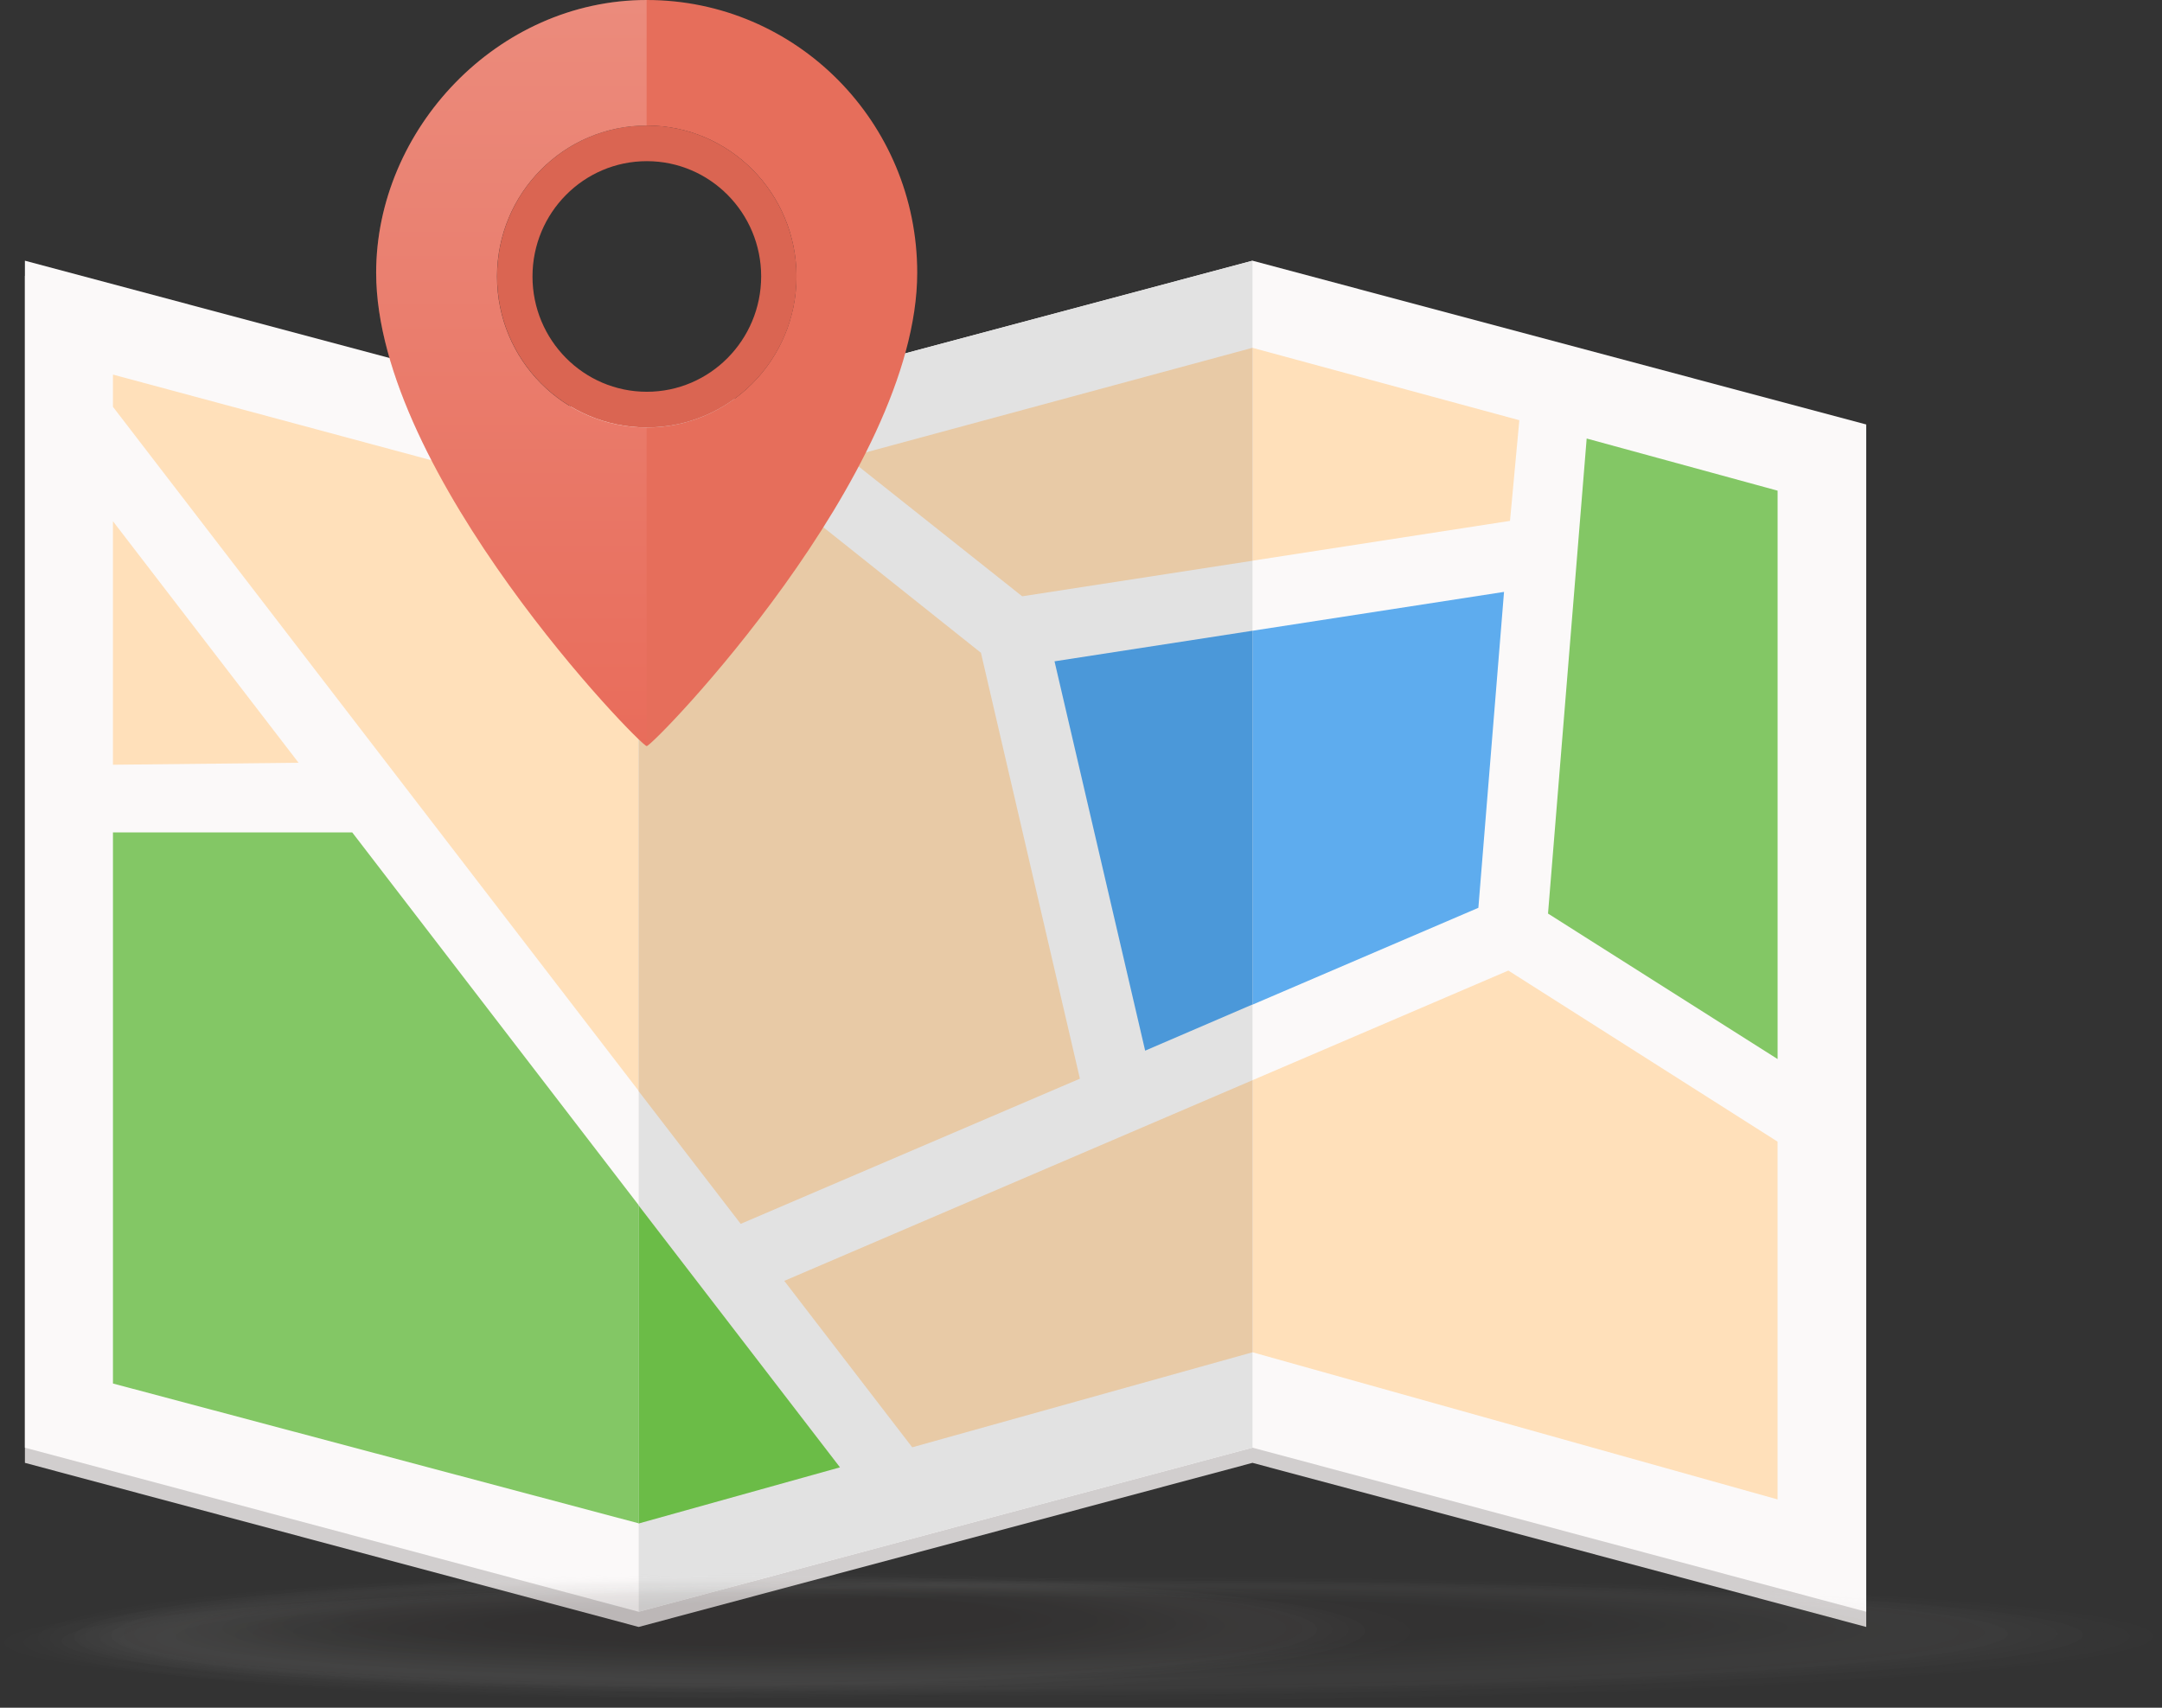<svg width="276" height="218" viewBox="0 0 276 218" version="1.1" xmlns="http://www.w3.org/2000/svg" xmlns:xlink="http://www.w3.org/1999/xlink">
<rect x="0" y="0" width="276" height="218" fill="#333333" stroke="none"/>
<g id="Canvas" transform="matrix(2 0 0 2 -5740 2402)">
<clipPath id="clip-0" clip-rule="evenodd">
<path d="M 2869 -1201L 3009 -1201L 3009 -1092L 2869 -1092L 2869 -1201Z" fill="#FFFFFF"/>
</clipPath>
<g id="travel-medical-insurance--cost-factors--destination" clip-path="url(#clip-0)">
<g id="Group">
<g id="Vector">
<use xlink:href="#path0_fill" transform="translate(2871.59 -1183.39)" fill="#D1CECE"/>
</g>
<g id="Vector">
<use xlink:href="#path0_fill" transform="translate(2871.59 -1184.36)" fill="#FBF9F9"/>
</g>
<g id="Vector">
<use xlink:href="#path1_fill" transform="translate(2920.06 -1139.05)" fill="#FFE0BA"/>
</g>
<g id="Vector">
<use xlink:href="#path2_fill" transform="translate(2924.08 -1178.8)" fill="#FFE0BA"/>
</g>
<g id="Vector">
<use xlink:href="#path3_fill" transform="translate(2877.21 -1177.09)" fill="#FFE0BA"/>
</g>
<g id="Vector">
<use xlink:href="#path4_fill" transform="translate(2877.21 -1167.73)" fill="#FFE0BA"/>
</g>
<g id="Vector">
<use xlink:href="#path5_fill" transform="translate(2877.21 -1147.87)" fill="#83C765"/>
</g>
<g id="Vector">
<use xlink:href="#path6_fill" transform="translate(2937.31 -1163.22)" fill="#5EACEE"/>
</g>
<g id="Vector">
<use xlink:href="#path7_fill" transform="translate(2968.81 -1173.01)" fill="#83C765"/>
</g>
<g id="Vector">
<use xlink:href="#path8_fill" transform="translate(2910.77 -1184.36)" fill="#E2E2E2"/>
</g>
<g id="Vector">
<use xlink:href="#path9_fill" transform="translate(2920.06 -1132.05)" fill="#E8CAA6"/>
</g>
<g id="Vector">
<use xlink:href="#path10_fill" transform="translate(2924.08 -1178.8)" fill="#E8CAA6"/>
</g>
<g id="Vector">
<use xlink:href="#path11_fill" transform="translate(2910.77 -1170.38)" fill="#E8CAA6"/>
</g>
<g id="Vector">
<use xlink:href="#path12_fill" transform="translate(2910.77 -1124.05)" fill="#6BBC47"/>
</g>
<g id="Vector">
<use xlink:href="#path13_fill" transform="translate(2937.31 -1160.74)" fill="#4B98D9"/>
</g>
<g id="Group" opacity="0.07">
<g id="Vector" opacity="0.038">
<use xlink:href="#path14_fill" transform="matrix(1 -0.005 0.005 1 2872.38 -1100.44)" fill="#F7F6F6"/>
</g>
<g id="Vector" opacity="0.077">
<use xlink:href="#path15_fill" transform="matrix(1 -0.005 0.005 1 2873.16 -1100.36)" fill="#EEEEEE"/>
</g>
<g id="Vector" opacity="0.115">
<use xlink:href="#path16_fill" transform="matrix(1 -0.005 0.005 1 2873.95 -1100.28)" fill="#E6E5E5"/>
</g>
<g id="Vector" opacity="0.154">
<use xlink:href="#path17_fill" transform="matrix(1 -0.005 0.005 1 2874.74 -1100.19)" fill="#DEDDDC"/>
</g>
<g id="Vector" opacity="0.192">
<use xlink:href="#path18_fill" transform="matrix(1 -0.005 0.005 1 2875.43 -1100.2)" fill="#D5D4D3"/>
</g>
<g id="Vector" opacity="0.231">
<use xlink:href="#path19_fill" transform="matrix(1 -0.005 0.005 1 2876.31 -1100.12)" fill="#CDCBCB"/>
</g>
<g id="Vector" opacity="0.269">
<use xlink:href="#path20_fill" transform="matrix(1 -0.005 0.005 1 2877.09 -1100.04)" fill="#C5C3C2"/>
</g>
<g id="Vector" opacity="0.308">
<use xlink:href="#path21_fill" transform="matrix(1 -0.005 0.005 1 2877.88 -1100.04)" fill="#BCBAB9"/>
</g>
<g id="Vector" opacity="0.346">
<use xlink:href="#path22_fill" transform="matrix(1 -0.005 0.005 1 2878.58 -1099.96)" fill="#B4B1B0"/>
</g>
<g id="Vector" opacity="0.385">
<use xlink:href="#path23_fill" transform="matrix(1 -0.005 0.005 1 2879.36 -1099.97)" fill="#ACA9A8"/>
</g>
<g id="Vector" opacity="0.423">
<use xlink:href="#path24_fill" transform="matrix(1 -0.005 0.005 1 2880.24 -1099.89)" fill="#A3A09F"/>
</g>
<g id="Vector" opacity="0.462">
<use xlink:href="#path25_fill" transform="matrix(1 -0.005 0.005 1 2881.02 -1099.89)" fill="#9B9896"/>
</g>
<g id="Vector" opacity="0.5">
<use xlink:href="#path26_fill" transform="matrix(1 -0.005 0.005 1 2881.81 -1099.81)" fill="#938F8E"/>
</g>
<g id="Vector" opacity="0.538">
<use xlink:href="#path27_fill" transform="matrix(1 -0.005 0.005 1 2882.51 -1099.82)" fill="#8A8685"/>
</g>
<g id="Vector" opacity="0.577">
<use xlink:href="#path28_fill" transform="matrix(1 -0.005 0.005 1 2883.29 -1099.74)" fill="#827E7C"/>
</g>
<g id="Vector" opacity="0.615">
<use xlink:href="#path29_fill" transform="matrix(1 -0.005 0.005 1 2884.17 -1099.74)" fill="#797573"/>
</g>
<g id="Vector" opacity="0.654">
<use xlink:href="#path30_fill" transform="matrix(1 -0.005 0.005 1 2884.95 -1099.66)" fill="#716D6B"/>
</g>
<g id="Vector" opacity="0.692">
<use xlink:href="#path31_fill" transform="translate(2885.75 -1099.72)" fill="#696462"/>
</g>
<g id="Vector" opacity="0.731">
<use xlink:href="#path32_fill" transform="translate(2886.45 -1099.72)" fill="#605B59"/>
</g>
<g id="Vector" opacity="0.769">
<use xlink:href="#path33_fill" transform="translate(2887.23 -1099.63)" fill="#585350"/>
</g>
<g id="Vector" opacity="0.808">
<use xlink:href="#path34_fill" transform="translate(2888.02 -1099.63)" fill="#504A48"/>
</g>
<g id="Vector" opacity="0.846">
<use xlink:href="#path35_fill" transform="translate(2888.8 -1099.55)" fill="#47413F"/>
</g>
<g id="Vector" opacity="0.885">
<use xlink:href="#path36_fill" transform="translate(2889.68 -1099.46)" fill="#3F3936"/>
</g>
<g id="Vector" opacity="0.923">
<use xlink:href="#path37_fill" transform="translate(2890.38 -1099.37)" fill="#37302D"/>
</g>
<g id="Vector" opacity="0.962">
<use xlink:href="#path38_fill" transform="translate(2891.16 -1099.38)" fill="#2E2825"/>
</g>
<g id="Vector" opacity="0.4">
<use xlink:href="#path39_fill" transform="translate(2891.95 -1099.38)" fill="#261F1C"/>
</g>
</g>
<g id="Group" opacity="0.07">
<g id="Vector" opacity="0.038">
<use xlink:href="#path40_fill" transform="matrix(1 -0.003 0.008 1 2870.23 -1100.14)" fill="#F7F6F6"/>
</g>
<g id="Vector" opacity="0.077">
<use xlink:href="#path41_fill" transform="matrix(1 -0.003 0.008 1 2871.46 -1100.06)" fill="#EEEEEE"/>
</g>
<g id="Vector" opacity="0.115">
<use xlink:href="#path42_fill" transform="matrix(1 -0.003 0.008 1 2872.69 -1099.98)" fill="#E6E5E5"/>
</g>
<g id="Vector" opacity="0.154">
<use xlink:href="#path43_fill" transform="matrix(1 -0.003 0.008 1 2873.92 -1099.9)" fill="#DEDDDC"/>
</g>
<g id="Vector" opacity="0.192">
<use xlink:href="#path44_fill" transform="matrix(1 -0.003 0.008 1 2875.02 -1099.91)" fill="#D5D4D3"/>
</g>
<g id="Vector" opacity="0.231">
<use xlink:href="#path45_fill" transform="matrix(1 -0.003 0.008 1 2876.38 -1099.83)" fill="#CDCBCB"/>
</g>
<g id="Vector" opacity="0.269">
<use xlink:href="#path46_fill" transform="matrix(1 -0.003 0.008 1 2877.62 -1099.75)" fill="#C5C3C2"/>
</g>
<g id="Vector" opacity="0.308">
<use xlink:href="#path47_fill" transform="matrix(1 -0.003 0.008 1 2878.85 -1099.76)" fill="#BCBAB9"/>
</g>
<g id="Vector" opacity="0.346">
<use xlink:href="#path48_fill" transform="matrix(1 -0.003 0.008 1 2879.94 -1099.68)" fill="#B4B1B0"/>
</g>
<g id="Vector" opacity="0.385">
<use xlink:href="#path49_fill" transform="matrix(1 -0.003 0.008 1 2881.17 -1099.68)" fill="#ACA9A8"/>
</g>
<g id="Vector" opacity="0.423">
<use xlink:href="#path50_fill" transform="matrix(1 -0.003 0.008 1 2882.54 -1099.6)" fill="#A3A09F"/>
</g>
<g id="Vector" opacity="0.462">
<use xlink:href="#path51_fill" transform="matrix(1 -0.003 0.008 1 2883.77 -1099.61)" fill="#9B9896"/>
</g>
<g id="Vector" opacity="0.5">
<use xlink:href="#path52_fill" transform="matrix(1 -0.003 0.008 1 2885 -1099.53)" fill="#938F8E"/>
</g>
<g id="Vector" opacity="0.538">
<use xlink:href="#path53_fill" transform="matrix(1 -0.003 0.008 1 2886.09 -1099.53)" fill="#8A8685"/>
</g>
<g id="Vector" opacity="0.577">
<use xlink:href="#path54_fill" transform="matrix(1 -0.003 0.008 1 2887.32 -1099.45)" fill="#827E7C"/>
</g>
<g id="Vector" opacity="0.615">
<use xlink:href="#path55_fill" transform="matrix(1 -0.003 0.008 1 2888.69 -1099.46)" fill="#797573"/>
</g>
<g id="Vector" opacity="0.654">
<use xlink:href="#path56_fill" transform="matrix(1 -0.003 0.007 1 2889.92 -1099.38)" fill="#716D6B"/>
</g>
<g id="Vector" opacity="0.692">
<use xlink:href="#path57_fill" transform="translate(2891.17 -1099.43)" fill="#696462"/>
</g>
<g id="Vector" opacity="0.731">
<use xlink:href="#path58_fill" transform="translate(2892.26 -1099.43)" fill="#605B59"/>
</g>
<g id="Vector" opacity="0.769">
<use xlink:href="#path59_fill" transform="translate(2893.49 -1099.35)" fill="#585350"/>
</g>
<g id="Vector" opacity="0.808">
<use xlink:href="#path60_fill" transform="translate(2894.72 -1099.35)" fill="#504A48"/>
</g>
<g id="Vector" opacity="0.846">
<use xlink:href="#path61_fill" transform="translate(2895.95 -1099.26)" fill="#47413F"/>
</g>
<g id="Vector" opacity="0.885">
<use xlink:href="#path62_fill" transform="translate(2897.32 -1099.18)" fill="#3F3936"/>
</g>
<g id="Vector" opacity="0.923">
<use xlink:href="#path63_fill" transform="translate(2898.41 -1099.09)" fill="#37302D"/>
</g>
<g id="Vector" opacity="0.962">
<use xlink:href="#path64_fill" transform="translate(2899.64 -1099.09)" fill="#2E2825"/>
</g>
<g id="Vector" opacity="0.4">
<use xlink:href="#path65_fill" transform="translate(2900.87 -1099.09)" fill="#261F1C"/>
</g>
</g>
</g>
<g id="Group">
<g id="Group">
<g id="Vector">
<use xlink:href="#path66_fill" transform="translate(2894.01 -1201)" fill="#E66E5B"/>
</g>
</g>
<g id="Vector">
<use xlink:href="#path67_fill" transform="translate(2901.73 -1192.99)" fill="#DA6552"/>
</g>
<g id="Vector" opacity="0.2">
<use xlink:href="#path68_fill" transform="translate(2894.01 -1201)" fill="url(#paint69_linear)"/>
</g>
</g>
</g>
</g>
<defs>
<linearGradient id="paint69_linear" x1="0" y1="0" x2="1" y2="0" gradientUnits="userSpaceOnUse" gradientTransform="matrix(0 -47.835 47.439 0 -15.086 47.803)">
<stop offset="0" stop-color="#F26559"/>
<stop offset="1" stop-color="#FFFFFF"/>
</linearGradient>
<path id="path0_fill" fill-rule="evenodd" d="M 39.177 10.454L 1.29814e-06 0L 1.29814e-06 75.762L 39.177 86.237L 78.354 75.762L 117.531 86.237L 117.531 10.454L 78.354 0L 39.177 10.454Z"/>
<path id="path1_fill" fill-rule="evenodd" d="M 8.167 30.428L 29.883 24.363L 63.402 33.757L 63.402 10.92L 46.217 2.58839e-06L 0 19.805L 8.167 30.428Z"/>
<path id="path2_fill" fill-rule="evenodd" d="M 42.899 4.622L 25.863 2.58839e-06L 5.19255e-06 6.997L 11.166 15.861L 42.303 11.047L 42.899 4.622Z"/>
<path id="path3_fill" fill-rule="evenodd" d="M 33.264 8.948L 0 -2.58839e-06L 0 2.057L 40.07 54.198L 61.722 44.931L 55.405 17.748L 41.538 6.7L 33.264 8.948Z"/>
<path id="path4_fill" fill-rule="evenodd" d="M 0 -1.29419e-06L 0 15.543L 11.847 15.415L 0 -1.29419e-06Z"/>
<path id="path5_fill" fill-rule="evenodd" d="M 0 -5.17677e-06L 0 35.178L 33.562 44.104L 46.408 40.521L 15.271 -5.17677e-06L 0 -5.17677e-06Z"/>
<path id="path6_fill" fill-rule="evenodd" d="M -5.19256e-06 4.432L 28.692 2.58839e-06L 27.054 20.165L 5.785 29.283L -5.19256e-06 4.432Z"/>
<path id="path7_fill" fill-rule="evenodd" d="M 14.654 39.609L 14.654 3.329L 2.467 0L 2.59628e-06 30.322L 14.654 39.609Z"/>
<path id="path8_fill" fill-rule="evenodd" d="M -2.59628e-06 86.237L 39.177 75.762L 39.177 0L -2.59628e-06 10.454L -2.59628e-06 86.237Z"/>
<path id="path9_fill" fill-rule="evenodd" d="M 8.167 23.43L 29.883 17.366L 29.883 2.58839e-06L 0 12.807L 8.167 23.43Z"/>
<path id="path10_fill" fill-rule="evenodd" d="M 25.863 2.58839e-06L 5.19255e-06 6.997L 11.166 15.861L 25.863 13.592L 25.863 2.58839e-06Z"/>
<path id="path11_fill" fill-rule="evenodd" d="M -2.59628e-06 39.037L 6.508 47.497L 28.16 38.231L 21.843 11.047L 7.976 -1.29419e-06L -2.59628e-06 2.163L -2.59628e-06 39.037Z"/>
<path id="path12_fill" fill-rule="evenodd" d="M -2.59628e-06 20.292L 12.846 16.709L -2.59628e-06 5.17677e-06L -2.59628e-06 20.292Z"/>
<path id="path13_fill" fill-rule="evenodd" d="M -5.19255e-06 1.951L 12.634 -1.29419e-06L 12.634 23.855L 5.785 26.802L -5.19255e-06 1.951Z"/>
<path id="path14_fill" d="M 43.806 8.068C 68 8.068 87.612 6.262 87.612 4.034C 87.612 1.806 68 0 43.806 0C 19.613 0 0 1.806 0 4.034C 0 6.262 19.613 8.068 43.806 8.068Z"/>
<path id="path15_fill" d="M 42.934 7.896C 66.645 7.896 85.867 6.128 85.867 3.948C 85.867 1.768 66.645 0 42.934 0C 19.222 0 0 1.768 0 3.948C 0 6.128 19.222 7.896 42.934 7.896Z"/>
<path id="path16_fill" d="M 42.061 7.553C 65.29 7.553 84.122 5.862 84.122 3.776C 84.122 1.691 65.29 -2.61923e-06 42.061 -2.61923e-06C 18.831 -2.61923e-06 0 1.691 0 3.776C 0 5.862 18.831 7.553 42.061 7.553Z"/>
<path id="path17_fill" d="M 41.188 7.381C 63.936 7.381 82.376 5.729 82.376 3.691C 82.376 1.652 63.936 2.61923e-06 41.188 2.61923e-06C 18.441 2.61923e-06 0 1.652 0 3.691C 0 5.729 18.441 7.381 41.188 7.381Z"/>
<path id="path18_fill" d="M 40.316 7.209C 62.581 7.209 80.631 5.596 80.631 3.605C 80.631 1.614 62.581 2.61923e-06 40.316 2.61923e-06C 18.05 2.61923e-06 0 1.614 0 3.605C 0 5.596 18.05 7.209 40.316 7.209Z"/>
<path id="path19_fill" d="M 39.356 7.038C 61.091 7.038 78.712 5.462 78.712 3.519C 78.712 1.575 61.091 0 39.356 0C 17.62 0 0 1.575 0 3.519C 0 5.462 17.62 7.038 39.356 7.038Z"/>
<path id="path20_fill" d="M 38.483 6.866C 59.737 6.866 76.966 5.329 76.966 3.433C 76.966 1.537 59.737 0 38.483 0C 17.23 0 0 1.537 0 3.433C 0 5.329 17.23 6.866 38.483 6.866Z"/>
<path id="path21_fill" d="M 37.611 6.694C 58.382 6.694 75.221 5.196 75.221 3.347C 75.221 1.499 58.382 0 37.611 0C 16.839 0 0 1.499 0 3.347C 0 5.196 16.839 6.694 37.611 6.694Z"/>
<path id="path22_fill" d="M 36.738 6.523C 57.028 6.523 73.476 5.063 73.476 3.261C 73.476 1.46 57.028 0 36.738 0C 16.448 0 0 1.46 0 3.261C 0 5.063 16.448 6.523 36.738 6.523Z"/>
<path id="path23_fill" d="M 35.865 6.351C 55.673 6.351 71.73 4.929 71.73 3.176C 71.73 1.422 55.673 0 35.865 0C 16.057 0 0 1.422 0 3.176C 0 4.929 16.057 6.351 35.865 6.351Z"/>
<path id="path24_fill" d="M 34.905 6.18C 54.183 6.18 69.811 4.796 69.811 3.09C 69.811 1.383 54.183 -2.61923e-06 34.905 -2.61923e-06C 15.628 -2.61923e-06 0 1.383 0 3.09C 0 4.796 15.628 6.18 34.905 6.18Z"/>
<path id="path25_fill" d="M 34.033 6.008C 52.828 6.008 68.065 4.663 68.065 3.004C 68.065 1.345 52.828 -2.61923e-06 34.033 -2.61923e-06C 15.237 -2.61923e-06 0 1.345 0 3.004C 0 4.663 15.237 6.008 34.033 6.008Z"/>
<path id="path26_fill" d="M 33.16 5.836C 51.474 5.836 66.32 4.53 66.32 2.918C 66.32 1.306 51.474 2.61923e-06 33.16 2.61923e-06C 14.846 2.61923e-06 0 1.306 0 2.918C 0 4.53 14.846 5.836 33.16 5.836Z"/>
<path id="path27_fill" d="M 32.287 5.665C 50.119 5.665 64.575 4.397 64.575 2.832C 64.575 1.268 50.119 2.61923e-06 32.287 2.61923e-06C 14.456 2.61923e-06 0 1.268 0 2.832C 0 4.397 14.456 5.665 32.287 5.665Z"/>
<path id="path28_fill" d="M 31.415 5.493C 48.765 5.493 62.83 4.263 62.83 2.746C 62.83 1.23 48.765 0 31.415 0C 14.065 0 0 1.23 0 2.746C 0 4.263 14.065 5.493 31.415 5.493Z"/>
<path id="path29_fill" d="M 30.455 5.321C 47.275 5.321 60.91 4.13 60.91 2.661C 60.91 1.191 47.275 0 30.455 0C 13.635 0 0 1.191 0 2.661C 0 4.13 13.635 5.321 30.455 5.321Z"/>
<path id="path30_fill" d="M 29.582 5.15C 45.92 5.15 59.164 3.997 59.164 2.575C 59.164 1.153 45.92 0 29.582 0C 13.244 0 0 1.153 0 2.575C 0 3.997 13.244 5.15 29.582 5.15Z"/>
<path id="path31_fill" d="M 28.71 4.897C 12.828 4.983 6.65766e-07 3.953 6.65766e-07 2.58C 6.65766e-07 1.207 12.828 0.091 28.71 0.005C 44.592 -0.081 57.419 0.949 57.419 2.322C 57.419 3.61 44.504 4.811 28.71 4.897Z"/>
<path id="path32_fill" d="M 27.837 4.725C 12.479 4.811 0 3.781 0 2.494C 0 1.207 12.479 0.091 27.837 0.005C 43.195 -0.081 55.674 0.949 55.674 2.236C 55.674 3.524 43.283 4.64 27.837 4.725Z"/>
<path id="path33_fill" d="M 26.964 4.554C 12.042 4.64 -3.32883e-07 3.696 -3.32883e-07 2.409C -3.32883e-07 1.121 12.042 0.091 26.964 0.005C 41.886 -0.08 53.929 0.864 53.929 2.151C 53.929 3.353 41.886 4.468 26.964 4.554Z"/>
<path id="path34_fill" d="M 26.092 4.383C 11.693 4.468 -6.65766e-07 3.524 -6.65766e-07 2.323C -6.65766e-07 1.121 11.693 0.091 26.005 0.005C 40.403 -0.08 52.096 0.864 52.096 2.065C 52.184 3.267 40.49 4.297 26.092 4.383Z"/>
<path id="path35_fill" d="M 25.219 4.211C 11.344 4.297 0.087 3.439 6.65766e-07 2.237C 6.65766e-07 1.122 11.257 0.092 25.132 0.006C 39.007 -0.08 50.264 0.778 50.264 1.98C 50.351 3.096 39.094 4.126 25.219 4.211Z"/>
<path id="path36_fill" d="M 24.259 3.954C 10.821 4.04 6.65766e-07 3.182 6.65766e-07 2.066C 6.65766e-07 0.95 10.821 0.006 24.259 0.006C 37.698 -0.08 48.518 0.778 48.518 1.894C 48.518 2.924 37.611 3.868 24.259 3.954Z"/>
<path id="path37_fill" d="M 23.387 3.782C 10.472 3.868 3.10021e-15 3.01 3.10021e-15 1.98C 3.10021e-15 0.95 10.472 0.006 23.387 0.006C 36.301 -0.08 46.773 0.778 46.773 1.808C 46.773 2.752 36.301 3.696 23.387 3.782Z"/>
<path id="path38_fill" d="M 22.514 3.611C 10.123 3.697 -3.32883e-07 2.925 -3.32883e-07 1.895C -3.32883e-07 0.865 10.035 0.007 22.514 0.007C 34.905 -0.079 45.028 0.693 45.028 1.723C 45.028 2.667 34.993 3.525 22.514 3.611Z"/>
<path id="path39_fill" d="M 21.641 3.44C 9.686 3.525 -6.65766e-07 2.753 -6.65766e-07 1.809C -6.65766e-07 0.865 9.686 0.092 21.641 0.007C 33.596 -0.079 43.283 0.693 43.283 1.637C 43.283 2.581 33.596 3.44 21.641 3.44Z"/>
<path id="path40_fill" d="M 68.6 7.969C 106.487 7.969 137.2 6.185 137.2 3.984C 137.2 1.784 106.487 0 68.6 0C 30.713 0 0 1.784 0 3.984C 0 6.185 30.713 7.969 68.6 7.969Z"/>
<path id="path41_fill" d="M 67.234 7.799C 104.365 7.799 134.467 6.053 134.467 3.9C 134.467 1.746 104.365 0 67.234 0C 30.102 0 0 1.746 0 3.9C 0 6.053 30.102 7.799 67.234 7.799Z"/>
<path id="path42_fill" d="M 65.867 7.46C 102.244 7.46 131.734 5.79 131.734 3.73C 131.734 1.67 102.244 -2.58716e-06 65.867 -2.58716e-06C 29.49 -2.58716e-06 0 1.67 0 3.73C 0 5.79 29.49 7.46 65.867 7.46Z"/>
<path id="path43_fill" d="M 64.5 7.291C 100.123 7.291 129.001 5.659 129.001 3.645C 129.001 1.632 100.123 2.58716e-06 64.5 2.58716e-06C 28.878 2.58716e-06 0 1.632 0 3.645C 0 5.659 28.878 7.291 64.5 7.291Z"/>
<path id="path44_fill" d="M 63.134 7.121C 98.002 7.121 126.268 5.527 126.268 3.561C 126.268 1.594 98.002 2.58716e-06 63.134 2.58716e-06C 28.266 2.58716e-06 0 1.594 0 3.561C 0 5.527 28.266 7.121 63.134 7.121Z"/>
<path id="path45_fill" d="M 61.631 6.952C 95.668 6.952 123.261 5.395 123.261 3.476C 123.261 1.556 95.668 0 61.631 0C 27.593 0 0 1.556 0 3.476C 0 5.395 27.593 6.952 61.631 6.952Z"/>
<path id="path46_fill" d="M 60.264 6.782C 93.547 6.782 120.528 5.264 120.528 3.391C 120.528 1.518 93.547 0 60.264 0C 26.981 0 0 1.518 0 3.391C 0 5.264 26.981 6.782 60.264 6.782Z"/>
<path id="path47_fill" d="M 58.898 6.613C 91.426 6.613 117.795 5.132 117.795 3.306C 117.795 1.48 91.426 0 58.898 0C 26.369 0 0 1.48 0 3.306C 0 5.132 26.369 6.613 58.898 6.613Z"/>
<path id="path48_fill" d="M 57.531 6.443C 89.305 6.443 115.062 5.001 115.062 3.221C 115.062 1.442 89.305 0 57.531 0C 25.758 0 0 1.442 0 3.221C 0 5.001 25.758 6.443 57.531 6.443Z"/>
<path id="path49_fill" d="M 56.165 6.273C 87.183 6.273 112.329 4.869 112.329 3.137C 112.329 1.404 87.183 0 56.165 0C 25.146 0 0 1.404 0 3.137C 0 4.869 25.146 6.273 56.165 6.273Z"/>
<path id="path50_fill" d="M 54.661 6.104C 84.85 6.104 109.323 4.737 109.323 3.052C 109.323 1.366 84.85 -2.58716e-06 54.661 -2.58716e-06C 24.473 -2.58716e-06 0 1.366 0 3.052C 0 4.737 24.473 6.104 54.661 6.104Z"/>
<path id="path51_fill" d="M 53.295 5.934C 82.729 5.934 106.59 4.606 106.59 2.967C 106.59 1.328 82.729 -2.58716e-06 53.295 -2.58716e-06C 23.861 -2.58716e-06 0 1.328 0 2.967C 0 4.606 23.861 5.934 53.295 5.934Z"/>
<path id="path52_fill" d="M 51.928 5.765C 80.608 5.765 103.857 4.474 103.857 2.882C 103.857 1.29 80.608 2.58716e-06 51.928 2.58716e-06C 23.249 2.58716e-06 0 1.29 0 2.882C 0 4.474 23.249 5.765 51.928 5.765Z"/>
<path id="path53_fill" d="M 50.562 5.595C 78.486 5.595 101.124 4.343 101.124 2.798C 101.124 1.253 78.486 2.58716e-06 50.562 2.58716e-06C 22.637 2.58716e-06 0 1.253 0 2.798C 0 4.343 22.637 5.595 50.562 5.595Z"/>
<path id="path54_fill" d="M 49.195 5.426C 76.365 5.426 98.391 4.211 98.391 2.713C 98.391 1.215 76.365 0 49.195 0C 22.026 0 0 1.215 0 2.713C 0 4.211 22.026 5.426 49.195 5.426Z"/>
<path id="path55_fill" d="M 47.692 5.256C 74.032 5.256 95.384 4.079 95.384 2.628C 95.384 1.177 74.032 0 47.692 0C 21.352 0 0 1.177 0 2.628C 0 4.079 21.352 5.256 47.692 5.256Z"/>
<path id="path56_fill" d="M 46.326 5.087C 71.91 5.087 92.651 3.948 92.651 2.543C 92.651 1.139 71.91 0 46.326 0C 20.741 0 0 1.139 0 2.543C 0 3.948 20.741 5.087 46.326 5.087Z"/>
<path id="path57_fill" d="M 44.959 4.837C 20.088 4.922 1.04259e-06 3.905 1.04259e-06 2.548C 1.04259e-06 1.192 20.088 0.09 44.959 0.005C 69.83 -0.08 89.919 0.937 89.919 2.294C 89.919 3.565 69.694 4.752 44.959 4.837Z"/>
<path id="path58_fill" d="M 43.593 4.668C 19.542 4.752 0 3.735 0 2.463C 0 1.192 19.542 0.09 43.593 0.005C 67.644 -0.08 87.186 0.937 87.186 2.209C 87.186 3.481 67.781 4.583 43.593 4.668Z"/>
<path id="path59_fill" d="M 42.226 4.498C 18.858 4.583 -5.21295e-07 3.651 -5.21295e-07 2.379C -5.21295e-07 1.107 18.858 0.09 42.226 0.005C 65.594 -0.079 84.453 0.853 84.453 2.125C 84.453 3.312 65.594 4.414 42.226 4.498Z"/>
<path id="path60_fill" d="M 40.86 4.329C 18.312 4.414 -1.04259e-06 3.481 -1.04259e-06 2.294C -1.04259e-06 1.107 18.312 0.09 40.723 0.005C 63.271 -0.079 81.583 0.853 81.583 2.04C 81.719 3.227 63.408 4.244 40.86 4.329Z"/>
<path id="path61_fill" d="M 39.493 4.16C 17.765 4.245 0.137 3.397 1.04259e-06 2.21C 1.04259e-06 1.108 17.628 0.091 39.356 0.006C 61.084 -0.079 78.713 0.769 78.713 1.956C 78.85 3.058 61.221 4.075 39.493 4.16Z"/>
<path id="path62_fill" d="M 37.99 3.905C 16.945 3.99 1.04259e-06 3.143 1.04259e-06 2.04C 1.04259e-06 0.938 16.945 0.006 37.99 0.006C 59.035 -0.079 75.98 0.769 75.98 1.871C 75.98 2.888 58.898 3.821 37.99 3.905Z"/>
<path id="path63_fill" d="M 36.623 3.736C 16.398 3.821 4.85494e-15 2.973 4.85494e-15 1.956C 4.85494e-15 0.938 16.398 0.006 36.623 0.006C 56.848 -0.079 73.247 0.769 73.247 1.786C 73.247 2.719 56.848 3.651 36.623 3.736Z"/>
<path id="path64_fill" d="M 35.257 3.567C 15.852 3.652 -5.21295e-07 2.889 -5.21295e-07 1.871C -5.21295e-07 0.854 15.715 0.006 35.257 0.006C 54.662 -0.078 70.514 0.685 70.514 1.702C 70.514 2.634 54.798 3.482 35.257 3.567Z"/>
<path id="path65_fill" d="M 33.89 3.397C 15.169 3.482 -1.04259e-06 2.719 -1.04259e-06 1.787C -1.04259e-06 0.854 15.169 0.091 33.89 0.006C 52.612 -0.078 67.781 0.685 67.781 1.617C 67.781 2.55 52.612 3.397 33.89 3.397Z"/>
<path id="path66_fill" d="M 17.271 0C 7.729 0 3.36561e-09 8.27 3.36561e-09 17.409C 3.36561e-09 30.291 16.862 47.621 17.271 47.621C 17.681 47.621 34.536 30.283 34.536 17.409C 34.536 7.793 26.807 0 17.271 0ZM 17.271 27.287C 11.992 27.287 7.715 22.974 7.715 17.651C 7.715 12.327 11.992 8.014 17.271 8.014C 22.551 8.014 26.828 12.327 26.828 17.651C 26.821 22.974 22.544 27.287 17.271 27.287Z"/>
<path id="path67_fill" d="M 9.557 -1.08599e-07C 4.277 -1.08599e-07 0 4.313 0 9.637C 0 14.96 4.277 19.273 9.557 19.273C 14.836 19.273 19.114 14.96 19.114 9.637C 19.107 4.313 14.829 -1.08599e-07 9.557 -1.08599e-07ZM 9.557 16.996C 5.527 16.996 2.259 13.7 2.259 9.637C 2.259 5.573 5.527 2.277 9.557 2.277C 13.587 2.277 16.855 5.573 16.855 9.637C 16.848 13.7 13.58 16.996 9.557 16.996Z"/>
<path id="path68_fill" d="M 17.264 27.287C 11.985 27.287 7.708 22.974 7.708 17.651C 7.708 12.327 11.985 8.014 17.264 8.014L 17.264 0C 7.729 0 3.36561e-09 8.27 3.36561e-09 17.409C 3.36561e-09 30.283 16.848 47.606 17.264 47.621L 17.264 27.287Z"/>
</defs>
</svg>
